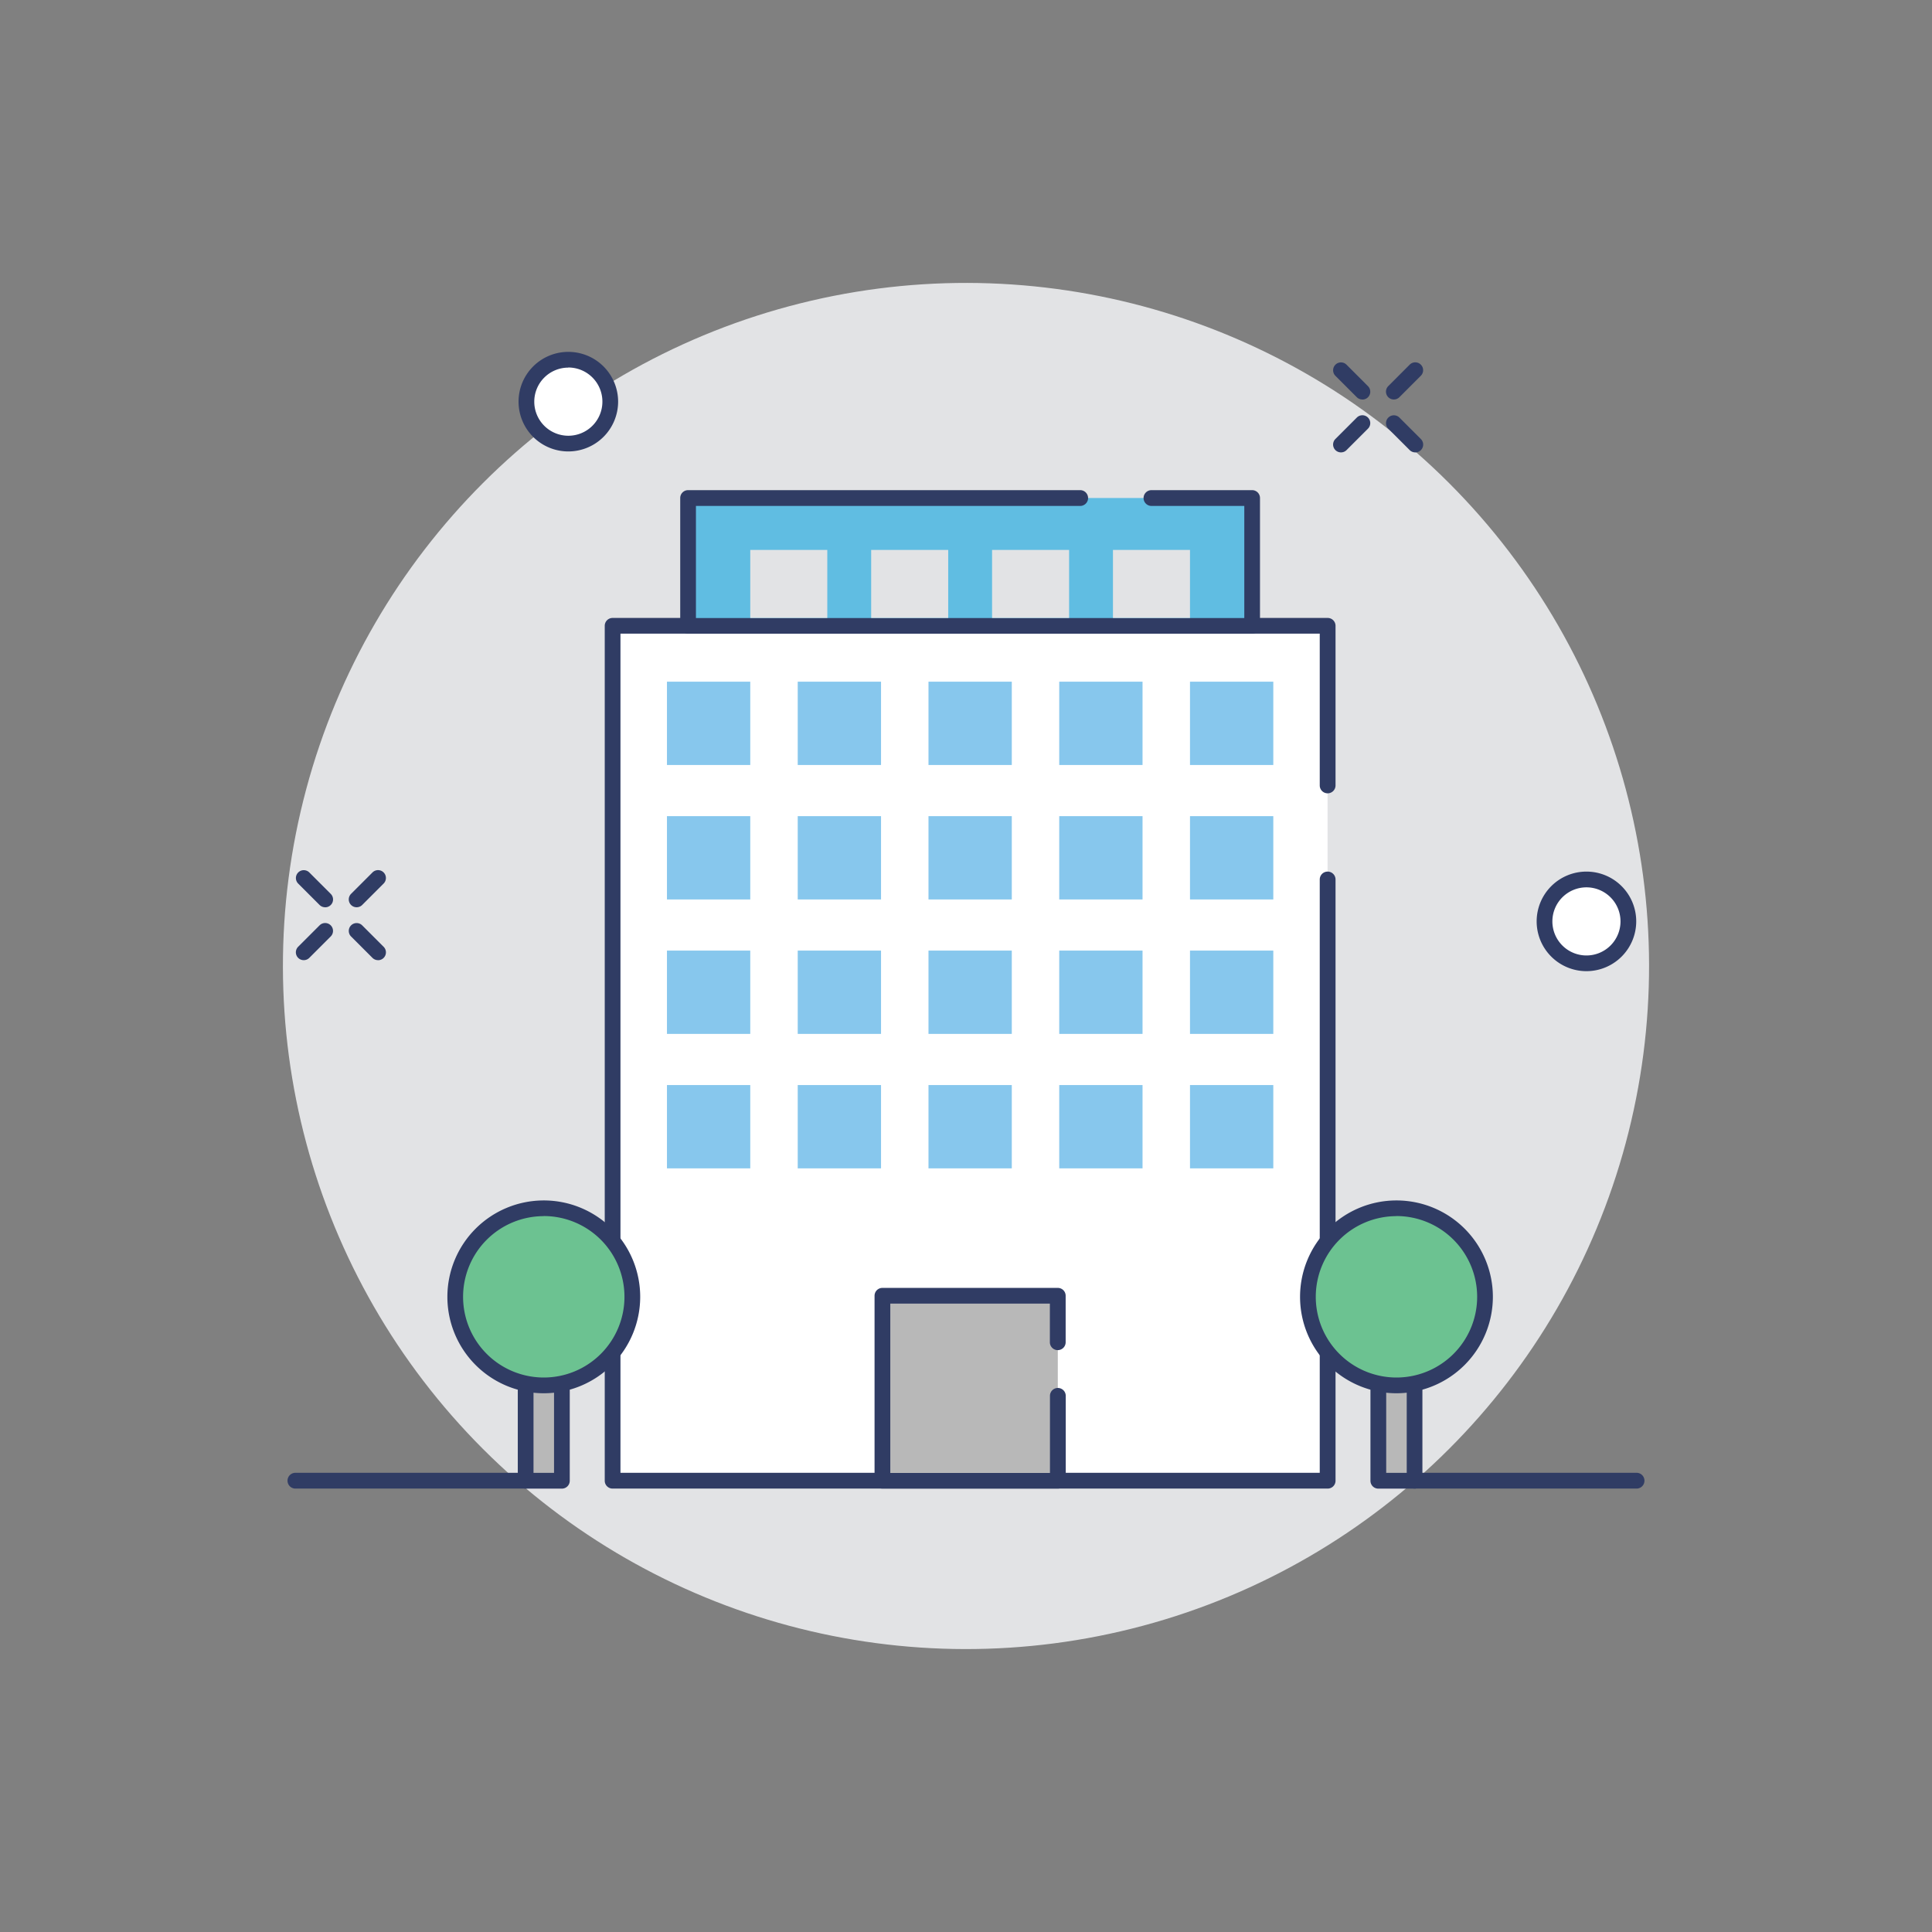 <svg xmlns="http://www.w3.org/2000/svg" width="85.648" height="85.648" viewBox="0 0 85.648 85.648"><rect x="0" y="0" width="85.648" height="85.648" fill="#808080" stroke="none"/><defs><style>.a{fill:#e2e3e5;}.b{fill:#fff;}.c{fill:#303c64;}.d{fill:#60bde2;}.e{fill:#b8b8b8;}.f{fill:#87c7ed;}.g{fill:#6cc291;}</style></defs><g transform="translate(-415.833 -587.608)"><circle class="a" cx="30.281" cy="30.281" r="30.281" transform="translate(415.833 630.432) rotate(-45)"/><g transform="translate(428.95 603.208)"><g transform="translate(9.872)"><circle class="b" cx="1.858" cy="1.858" r="1.858" transform="translate(0.348 0.348)"/><path class="c" d="M455.466,607.621a2.207,2.207,0,1,1,2.207-2.207A2.209,2.209,0,0,1,455.466,607.621Zm0-3.716a1.51,1.51,0,1,0,1.51,1.51A1.511,1.511,0,0,0,455.466,603.9Z" transform="translate(-453.26 -603.208)"/></g><g transform="translate(55.006 23.04)"><circle class="b" cx="1.858" cy="1.858" r="1.858" transform="translate(0.348 0.349)"/><path class="c" d="M564.232,663.144a2.207,2.207,0,1,1,2.207-2.206A2.209,2.209,0,0,1,564.232,663.144Zm0-3.716a1.51,1.51,0,1,0,1.51,1.51A1.511,1.511,0,0,0,564.232,659.428Z" transform="translate(-562.026 -658.731)"/></g><g transform="translate(0 22.974)"><line class="b" x2="0.949" y2="0.949" transform="translate(0.348 0.348)"/><path class="c" d="M430.768,660.219a.347.347,0,0,1-.246-.1l-.949-.949a.348.348,0,0,1,.493-.493l.949.949a.348.348,0,0,1-.246.595Z" transform="translate(-429.47 -658.573)"/><g transform="translate(2.345 2.345)"><line class="b" x2="0.949" y2="0.949" transform="translate(0.348 0.349)"/><path class="c" d="M436.42,665.871a.348.348,0,0,1-.247-.1l-.949-.949a.348.348,0,0,1,.493-.493l.949.949a.348.348,0,0,1-.246.595Z" transform="translate(-435.122 -664.225)"/></g><g transform="translate(0 0)"><g transform="translate(2.345)"><line class="b" x1="0.949" y2="0.949" transform="translate(0.348 0.348)"/><path class="c" d="M435.47,660.22a.348.348,0,0,1-.246-.595l.949-.949a.348.348,0,1,1,.493.493l-.949.949A.347.347,0,0,1,435.47,660.22Z" transform="translate(-435.122 -658.574)"/></g><g transform="translate(0 2.345)"><line class="b" x1="0.949" y2="0.949" transform="translate(0.348 0.349)"/><path class="c" d="M429.818,665.871a.348.348,0,0,1-.246-.595l.949-.949a.348.348,0,1,1,.493.493l-.949.949A.348.348,0,0,1,429.818,665.871Z" transform="translate(-429.47 -664.225)"/></g></g></g><g transform="translate(45.981 0.464)"><line class="b" x2="0.949" y2="0.949" transform="translate(0.348 0.348)"/><path class="c" d="M541.576,605.973a.347.347,0,0,1-.246-.1l-.949-.949a.348.348,0,0,1,.493-.493l.949.95a.348.348,0,0,1-.247.595Z" transform="translate(-540.278 -604.327)"/><g transform="translate(2.345 2.345)"><line class="b" x2="0.949" y2="0.949" transform="translate(0.348 0.348)"/><path class="c" d="M547.228,611.625a.346.346,0,0,1-.246-.1l-.949-.949a.348.348,0,0,1,.493-.493l.949.949a.348.348,0,0,1-.247.595Z" transform="translate(-545.93 -609.979)"/></g><g transform="translate(2.345)"><line class="b" x1="0.949" y2="0.949" transform="translate(0.348 0.349)"/><path class="c" d="M546.279,605.973a.348.348,0,0,1-.247-.595l.949-.95a.348.348,0,1,1,.493.493l-.949.949A.347.347,0,0,1,546.279,605.973Z" transform="translate(-545.93 -604.327)"/></g><g transform="translate(0 2.345)"><line class="b" x1="0.949" y2="0.949" transform="translate(0.349 0.348)"/><path class="c" d="M540.627,611.625a.348.348,0,0,1-.246-.595l.949-.949a.348.348,0,0,1,.493.493l-.949.949A.347.347,0,0,1,540.627,611.625Z" transform="translate(-540.278 -609.979)"/></g></g></g><g transform="translate(442.642 615.004)"><g transform="translate(0.348 0.348)"><path class="b" d="M495,643.718v26.654H463.3v-37.9H495v7.076" transform="translate(-463.304 -632.474)"/></g><path class="c" d="M494.513,670.229h-31.7a.348.348,0,0,1-.348-.348v-37.9a.348.348,0,0,1,.348-.349h31.7a.349.349,0,0,1,.349.349v7.076a.348.348,0,1,1-.7,0v-6.728h-31v37.2h31V643.227a.348.348,0,1,1,.7,0v26.654A.348.348,0,0,1,494.513,670.229Z" transform="translate(-462.465 -631.634)"/></g><g transform="translate(445.988 609.337)"><g transform="translate(0.349 0.348)"><path class="d" d="M491.913,618.816h4.463v5.667H471.37v-5.667h17.382" transform="translate(-471.37 -618.816)"/></g><g transform="translate(0 0)"><path class="c" d="M495.885,624.341H470.879a.348.348,0,0,1-.349-.348v-5.668a.348.348,0,0,1,.349-.348h17.382a.348.348,0,0,1,0,.7H471.227v4.97h24.309v-4.97h-4.115a.348.348,0,1,1,0-.7h4.463a.348.348,0,0,1,.348.348v5.668A.348.348,0,0,1,495.885,624.341Z" transform="translate(-470.53 -617.977)"/></g></g><g transform="translate(454.604 644.698)"><g transform="translate(0.349 0.349)"><path class="e" d="M499.907,708.47v3.767h-7.774v-8.2h7.774v2.06" transform="translate(-492.133 -704.032)"/></g><path class="c" d="M499.415,712.093h-7.774a.348.348,0,0,1-.349-.348v-8.2a.348.348,0,0,1,.349-.349h7.774a.348.348,0,0,1,.349.349v2.06a.348.348,0,0,1-.7,0v-1.712H491.99V711.4h7.078v-3.418a.348.348,0,0,1,.7,0v3.767A.348.348,0,0,1,499.415,712.093Z" transform="translate(-491.293 -703.192)"/></g><g transform="translate(449.093 611.987)"><rect class="a" width="3.415" height="3.015"/><g transform="translate(5.36)"><rect class="a" width="3.415" height="3.015"/></g><g transform="translate(10.72)"><rect class="a" width="3.415" height="3.015"/></g><g transform="translate(16.079)"><rect class="a" width="3.415" height="3.015"/></g></g><g transform="translate(445.4 617.828)"><g transform="translate(0 0)"><rect class="f" width="3.693" height="3.693"/></g><g transform="translate(5.797 0)"><rect class="f" width="3.693" height="3.693"/></g><g transform="translate(11.594 0)"><rect class="f" width="3.693" height="3.693"/></g><g transform="translate(17.39 0)"><rect class="f" width="3.693" height="3.693"/></g><g transform="translate(23.187 0)"><rect class="f" width="3.693" height="3.693"/></g><g transform="translate(0 5.961)"><rect class="f" width="3.693" height="3.693"/></g><g transform="translate(5.797 5.961)"><rect class="f" width="3.693" height="3.693"/></g><g transform="translate(11.594 5.961)"><rect class="f" width="3.693" height="3.693"/></g><g transform="translate(17.39 5.961)"><rect class="f" width="3.693" height="3.693"/></g><g transform="translate(23.187 5.961)"><rect class="f" width="3.693" height="3.693"/></g><g transform="translate(0 11.921)"><rect class="f" width="3.693" height="3.693"/></g><g transform="translate(5.797 11.921)"><rect class="f" width="3.693" height="3.693"/></g><g transform="translate(11.594 11.921)"><rect class="f" width="3.693" height="3.693"/></g><g transform="translate(17.39 11.921)"><rect class="f" width="3.693" height="3.693"/></g><g transform="translate(23.187 11.921)"><rect class="f" width="3.693" height="3.693"/></g><g transform="translate(0 17.882)"><rect class="f" width="3.693" height="3.693"/></g><g transform="translate(5.797 17.882)"><rect class="f" width="3.693" height="3.693"/></g><g transform="translate(11.594 17.882)"><rect class="f" width="3.693" height="3.693"/></g><g transform="translate(17.39 17.882)"><rect class="f" width="3.693" height="3.693"/></g><g transform="translate(23.187 17.882)"><rect class="f" width="3.693" height="3.693"/></g></g><g transform="translate(434.465 639.542)"><g transform="translate(37.723 0)"><g transform="translate(4.4 7.216)"><rect class="e" width="1.606" height="6.144" transform="translate(0.348 0.348)"/><path class="c" d="M546.227,715H544.62a.348.348,0,0,1-.349-.348v-6.144a.349.349,0,0,1,.349-.349h1.606a.349.349,0,0,1,.348.349v6.144A.348.348,0,0,1,546.227,715Zm-1.258-.7h.91v-5.448h-.91Z" transform="translate(-544.272 -708.157)"/></g><g transform="translate(0 0)"><circle class="g" cx="3.926" cy="3.926" r="3.926" transform="translate(0 5.552) rotate(-45)"/><path class="c" d="M541.021,702.4a4.274,4.274,0,1,1,4.274-4.275A4.279,4.279,0,0,1,541.021,702.4Zm0-7.852a3.577,3.577,0,1,0,3.577,3.577A3.581,3.581,0,0,0,541.021,694.544Z" transform="translate(-535.469 -692.569)"/></g></g><g transform="translate(0 0.078)"><g transform="translate(4.322 7.138)"><rect class="e" width="1.606" height="6.144" transform="translate(0.348 0.348)"/><path class="c" d="M455.133,715h-1.606a.348.348,0,0,1-.349-.348v-6.144a.349.349,0,0,1,.349-.349h1.606a.349.349,0,0,1,.349.349v6.144A.349.349,0,0,1,455.133,715Zm-1.258-.7h.91v-5.448h-.91Z" transform="translate(-453.178 -708.157)"/></g><g transform="translate(0 0)"><circle class="g" cx="3.926" cy="3.926" r="3.926" transform="translate(0 4.549) rotate(-35.407)"/><path class="c" d="M449.927,702.4a4.274,4.274,0,1,1,4.275-4.275A4.279,4.279,0,0,1,449.927,702.4Zm0-7.852a3.577,3.577,0,1,0,3.577,3.577A3.581,3.581,0,0,0,449.927,694.544Z" transform="translate(-444.453 -692.647)"/></g></g></g><g transform="translate(478.195 652.902)"><line class="b" x2="9.841" transform="translate(0.348 0.348)"/><path class="c" d="M558.332,723.661h-9.841a.348.348,0,1,1,0-.7h9.841a.348.348,0,1,1,0,.7Z" transform="translate(-548.143 -722.964)"/></g><g transform="translate(428.581 652.902)"><line class="b" x2="10.207" transform="translate(0.348 0.348)"/><path class="c" d="M439.136,723.661H428.929a.348.348,0,0,1,0-.7h10.207a.348.348,0,0,1,0,.7Z" transform="translate(-428.581 -722.964)"/></g></g></svg>